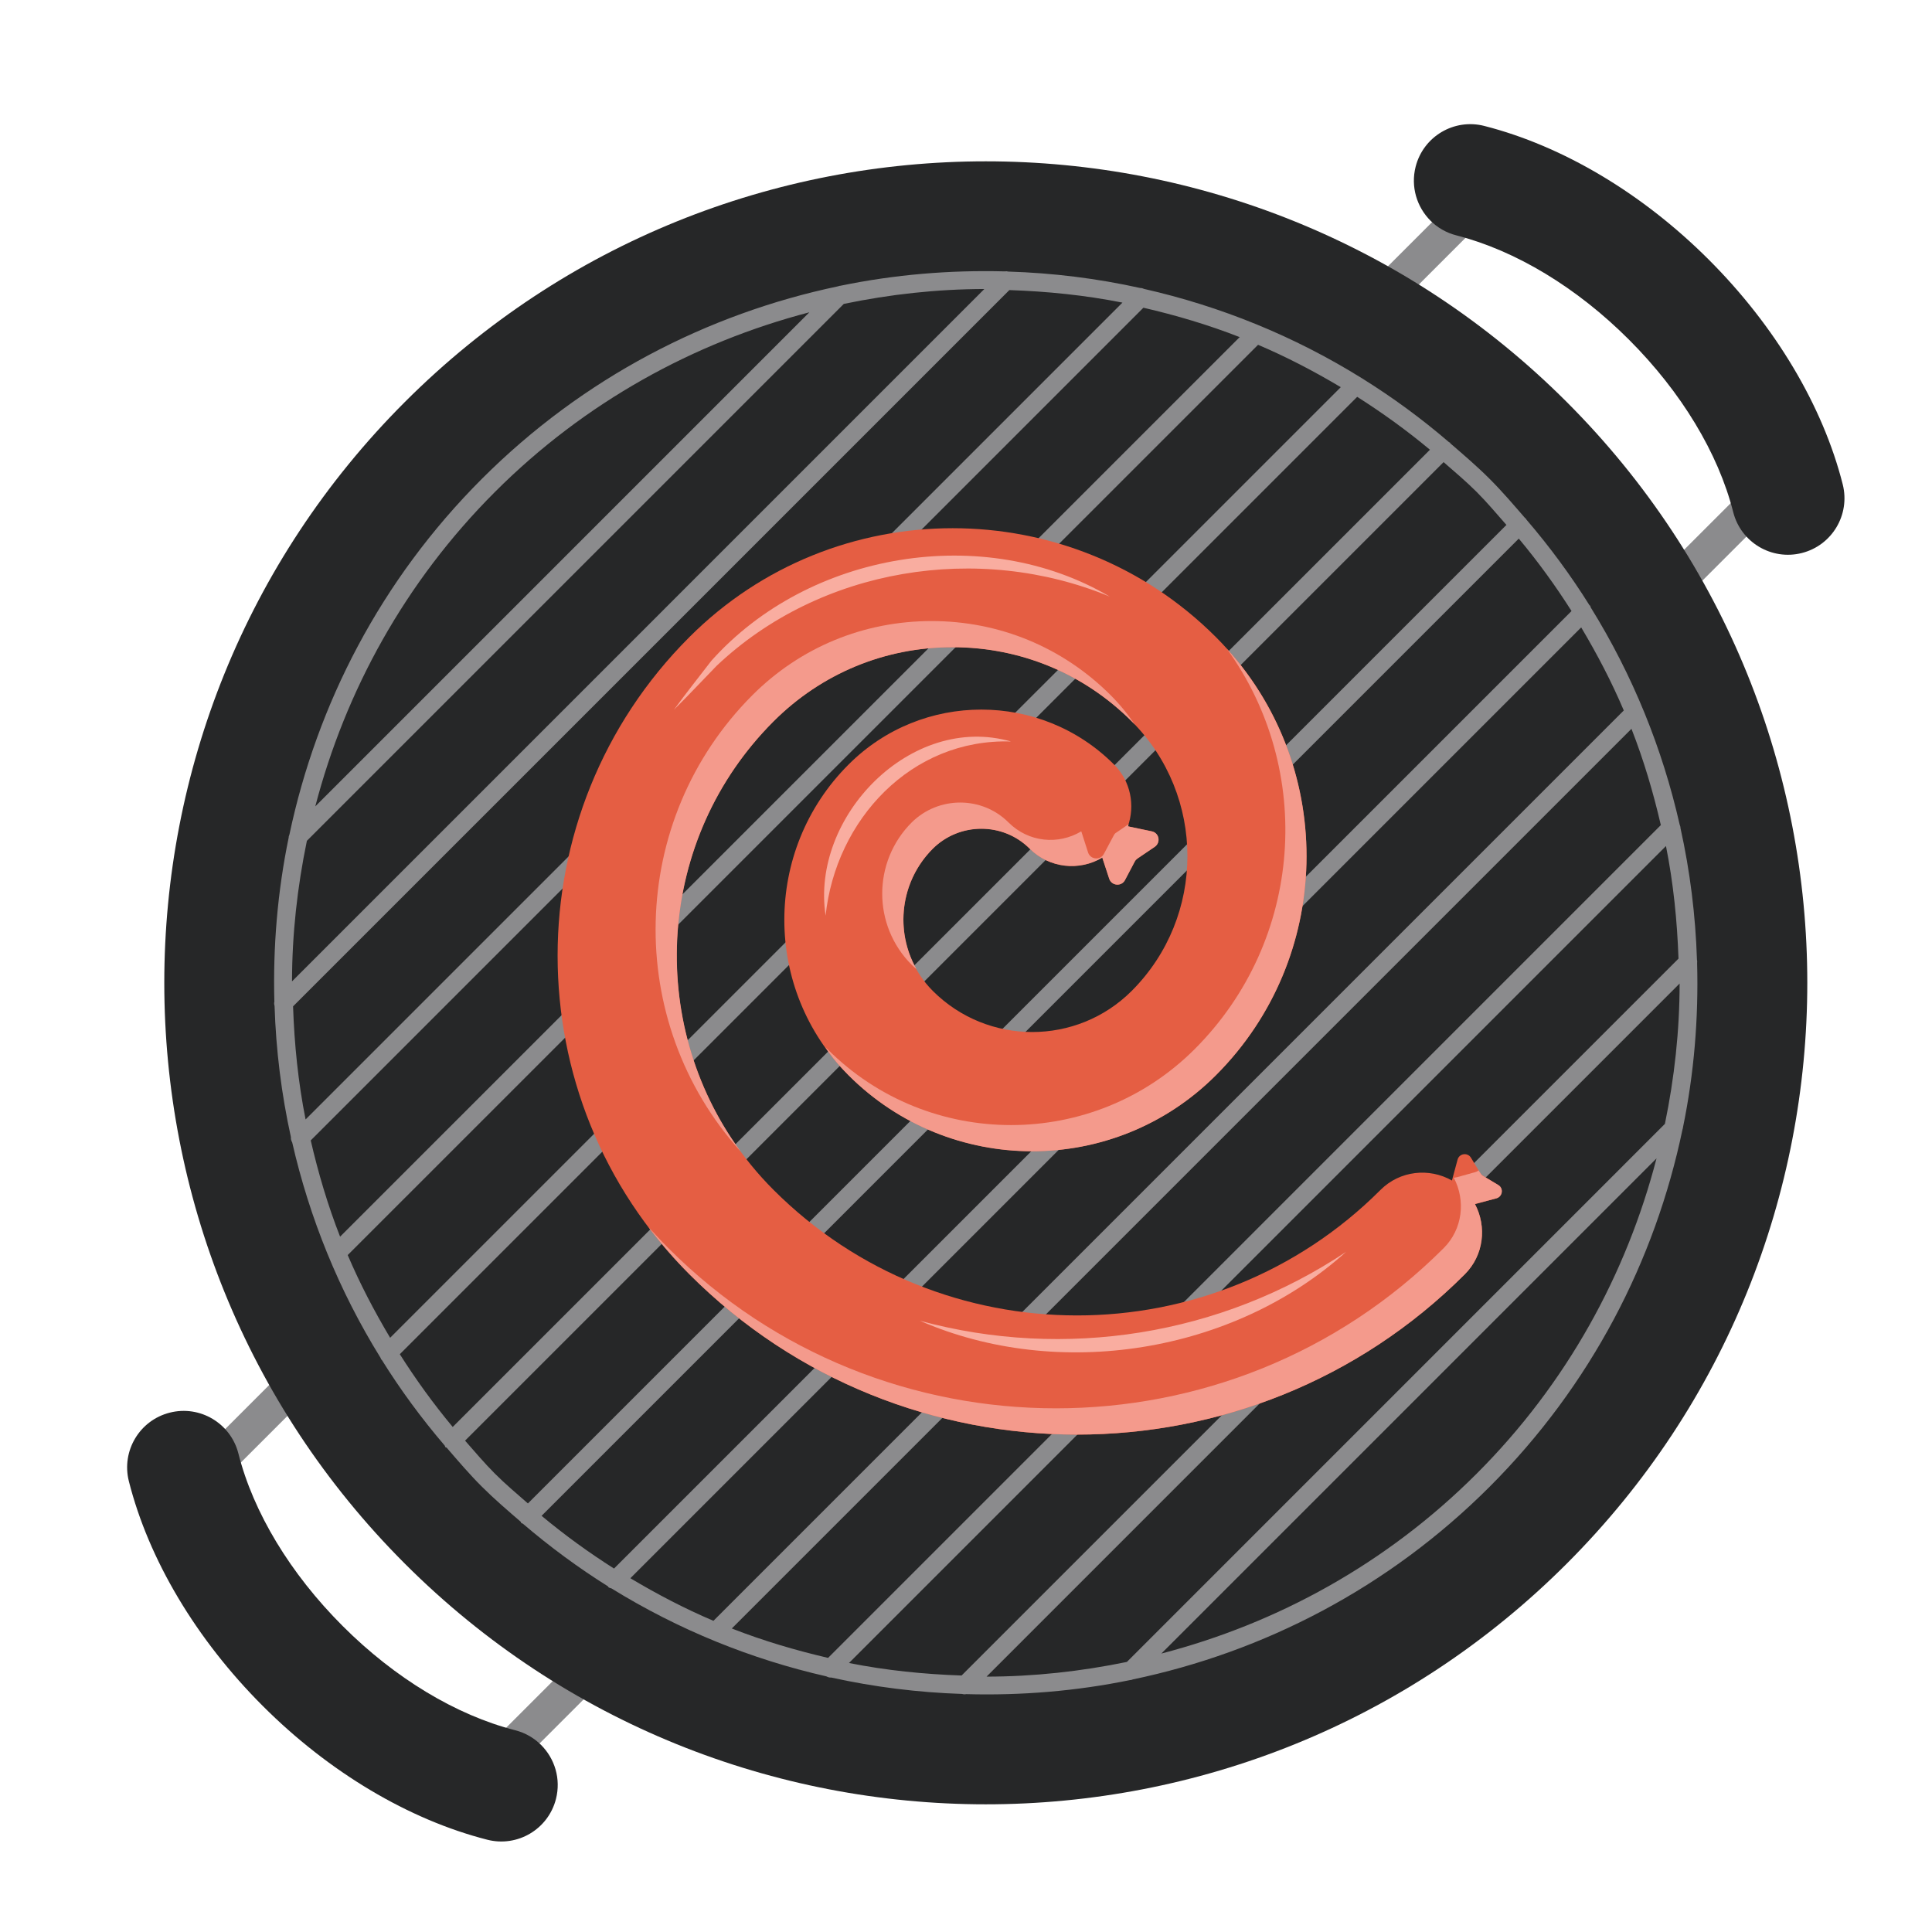<?xml version="1.0" encoding="utf-8"?>
<!-- Generator: Adobe Illustrator 16.0.0, SVG Export Plug-In . SVG Version: 6.00 Build 0)  -->
<!DOCTYPE svg PUBLIC "-//W3C//DTD SVG 1.1//EN" "http://www.w3.org/Graphics/SVG/1.1/DTD/svg11.dtd">
<svg version="1.1" id="Layer_1" xmlns="http://www.w3.org/2000/svg" xmlns:xlink="http://www.w3.org/1999/xlink" x="0px" y="0px"
	 width="90px" height="90px" viewBox="0 0 90 90" enable-background="new 0 0 90 90" xml:space="preserve">
<g>
	<path fill="#8B8B8D" d="M70.338,9.011l-4.298,4.298c-0.467-0.297-0.94-0.586-1.434-0.855l4.588-4.587L70.338,9.011z"/>
	<path fill="#8B8B8D" d="M83.84,22.512l-4.587,4.587c-0.271-0.492-0.56-0.968-0.857-1.433l4.3-4.298L83.84,22.512z"/>
	<path fill="#262728" d="M66.636,10.278c-0.635-0.636-0.928-1.58-0.69-2.514c0.36-1.409,1.792-2.258,3.2-1.897
		c3.658,0.933,7.373,3.146,10.46,6.233c3.099,3.099,5.313,6.815,6.236,10.466c0.355,1.409-0.496,2.84-1.907,3.196
		c-1.41,0.357-2.838-0.498-3.195-1.905c-0.694-2.744-2.419-5.598-4.856-8.034c-2.427-2.429-5.282-4.153-8.038-4.858
		C67.371,10.845,66.959,10.602,66.636,10.278"/>
	<path fill="#8B8B8D" d="M21.506,82.557l4.298-4.299c0.466,0.298,0.94,0.587,1.434,0.856l-4.588,4.587L21.506,82.557z"/>
	<path fill="#8B8B8D" d="M8.005,69.056l4.586-4.587c0.271,0.492,0.56,0.968,0.857,1.433l-4.299,4.298L8.005,69.056z"/>
	<path fill="#262728" d="M25.208,81.289c0.636,0.636,0.929,1.579,0.691,2.514c-0.36,1.409-1.792,2.259-3.201,1.898
		c-3.658-0.934-7.373-3.146-10.459-6.233c-3.099-3.1-5.314-6.815-6.236-10.466c-0.356-1.409,0.497-2.84,1.907-3.196
		c1.41-0.357,2.838,0.498,3.196,1.905c0.694,2.744,2.418,5.598,4.856,8.034c2.427,2.429,5.282,4.153,8.039,4.857
		C24.474,80.722,24.885,80.966,25.208,81.289"/>
	<path fill="#262728" d="M72.982,72.844c-14.945,14.944-39.175,14.944-54.12,0c-14.945-14.945-14.945-39.175,0-54.12
		c14.945-14.945,39.175-14.945,54.12,0C87.927,33.668,87.927,57.898,72.982,72.844"/>
	<path fill="#8B8B8D" d="M52.776,78.233c6.094-1.276,11.898-4.255,16.619-8.977c4.728-4.728,7.708-10.539,8.982-16.641
		c0.006-0.033,0.024-0.06,0.022-0.093c0.519-2.524,0.729-5.094,0.659-7.66c0.01-0.055,0.005-0.1-0.007-0.154
		c-0.067-2.062-0.32-4.112-0.768-6.135c0.005-0.057-0.021-0.103-0.037-0.157c-0.799-3.531-2.178-6.95-4.14-10.114
		c-0.018-0.031-0.013-0.069-0.039-0.096c-0.006-0.006-0.015-0.003-0.022-0.009c-0.869-1.391-1.853-2.727-2.947-4.002
		c-0.011-0.014-0.007-0.032-0.019-0.043c-0.009-0.011-0.023-0.006-0.032-0.015c-0.536-0.619-1.066-1.241-1.653-1.828
		c-0.589-0.589-1.213-1.122-1.833-1.657c-0.008-0.01-0.005-0.023-0.014-0.034c-0.012-0.012-0.031-0.007-0.045-0.018
		c-1.284-1.104-2.632-2.09-4.035-2.965c0,0,0-0.001-0.001-0.003c-0.003-0.005-0.011-0.003-0.014-0.006
		c-3.175-1.978-6.607-3.362-10.151-4.166c-0.063-0.023-0.115-0.049-0.18-0.043c-2.026-0.449-4.081-0.702-6.146-0.766
		c-0.06-0.015-0.109-0.02-0.169-0.009c-2.568-0.067-5.139,0.148-7.665,0.671c-0.036-0.003-0.064,0.017-0.1,0.024
		c-6.084,1.28-11.879,4.255-16.594,8.97c-4.708,4.708-7.681,10.494-8.964,16.569c-0.015,0.049-0.039,0.091-0.035,0.142
		c-0.52,2.519-0.734,5.081-0.667,7.641c-0.017,0.072-0.011,0.13,0.009,0.2c0.067,2.055,0.318,4.1,0.763,6.117
		c-0.011,0.088,0.017,0.164,0.06,0.245c0.801,3.502,2.17,6.895,4.117,10.035c0.016,0.023,0.01,0.057,0.033,0.077
		c0.004,0.006,0.013,0.003,0.018,0.008c0.867,1.391,1.847,2.727,2.938,4.002c0.015,0.022,0.01,0.052,0.03,0.071
		c0.017,0.016,0.039,0.011,0.057,0.022c0.531,0.616,1.057,1.234,1.641,1.817c0.583,0.582,1.199,1.108,1.813,1.638
		c0.013,0.017,0.007,0.04,0.024,0.056c0.019,0.019,0.048,0.015,0.07,0.029c1.267,1.084,2.592,2.06,3.97,2.923
		c0.009,0.01,0.006,0.025,0.015,0.034c0.042,0.042,0.099,0.04,0.148,0.062c3.135,1.937,6.515,3.3,10.008,4.096
		c0.075,0.036,0.142,0.064,0.223,0.054c2.01,0.444,4.05,0.697,6.101,0.765c0.067,0.02,0.124,0.023,0.191,0.009
		c2.559,0.07,5.121-0.139,7.638-0.656C52.695,78.268,52.731,78.245,52.776,78.233 M54.1,77.029l23.068-23.068
		c-1.398,5.382-4.169,10.479-8.379,14.688C64.58,72.858,59.483,75.63,54.1,77.029 M73.658,29.227
		c0.749,1.256,1.421,2.542,1.984,3.869L33.234,75.504c-1.327-0.564-2.614-1.235-3.869-1.984L73.658,29.227z M28.603,73.069
		c-1.165-0.739-2.292-1.555-3.374-2.456L70.751,25.09c0.903,1.081,1.717,2.209,2.457,3.374L28.603,73.069z M76,33.951
		c0.574,1.466,1.017,2.966,1.368,4.485L38.575,77.231c-1.52-0.354-3.02-0.796-4.485-1.37L76,33.951z M77.607,39.411
		c0.346,1.732,0.522,3.486,0.584,5.245L44.794,78.052c-1.759-0.061-3.513-0.237-5.245-0.583L77.607,39.411z M47.02,13.513
		c1.767,0.06,3.528,0.238,5.268,0.584L14.235,52.148c-0.346-1.739-0.523-3.501-0.583-5.268L47.02,13.513z M53.264,14.335
		c1.52,0.352,3.02,0.794,4.485,1.369L15.843,57.609c-0.574-1.465-1.017-2.965-1.368-4.484L53.264,14.335z M58.605,16.062
		c1.321,0.561,2.603,1.229,3.853,1.974L18.174,62.319c-0.745-1.25-1.413-2.532-1.976-3.853L58.605,16.062z M63.223,18.486
		c1.169,0.742,2.303,1.558,3.389,2.464L21.089,66.473c-0.906-1.086-1.723-2.22-2.464-3.389L63.223,18.486z M37.703,14.548
		L14.687,37.564c1.402-5.368,4.171-10.449,8.369-14.647C27.254,18.719,32.335,15.951,37.703,14.548 M14.296,39.168l25.011-25.011
		c2.16-0.449,4.351-0.689,6.548-0.694L13.603,45.716C13.607,43.519,13.849,41.327,14.296,39.168 M21.665,67.111l45.583-45.584
		c0.52,0.455,1.046,0.896,1.541,1.39c0.492,0.494,0.932,1.02,1.386,1.536L24.592,70.036c-0.518-0.455-1.042-0.893-1.536-1.387
		C22.561,68.154,22.121,67.628,21.665,67.111 M45.957,78.104l32.286-32.287c-0.001,2.192-0.24,4.382-0.685,6.537L52.495,77.419
		C50.339,77.863,48.149,78.102,45.957,78.104"/>
	<path fill="#E55E43" d="M69.791,55.199l-0.718-0.435c-0.046-0.028-0.086-0.069-0.115-0.115l-0.435-0.718
		c-0.157-0.258-0.546-0.202-0.624,0.09l-0.228,0.843l-0.034,0.129c-1.059-0.603-2.426-0.464-3.329,0.439
		c-7.795,7.797-20.476,7.793-28.271,0c-6.02-6.02-6.02-15.812,0-21.832c2.227-2.228,5.189-3.455,8.34-3.455
		c3.151,0,6.112,1.227,8.341,3.455c3.462,3.462,3.462,9.098,0,12.561c-2.555,2.553-6.709,2.553-9.264,0
		c-1.827-1.828-1.827-4.801,0-6.626c1.245-1.243,3.271-1.245,4.516,0c0.916,0.918,2.314,1.05,3.381,0.413l0.006,0.021l0.317,0.965
		c0.109,0.333,0.565,0.374,0.729,0.063l0.459-0.86c0.03-0.057,0.073-0.104,0.128-0.142l0.805-0.55c0.29-0.199,0.2-0.647-0.145-0.719
		l-0.994-0.208l-0.115-0.025c0.343-0.975,0.133-2.102-0.647-2.88c-3.407-3.41-8.955-3.41-12.363,0
		c-3.992,3.99-3.992,10.483,0,14.475c4.718,4.719,12.394,4.719,17.111,0c5.626-5.627,5.626-14.783,0-20.409
		c-6.763-6.764-17.767-6.764-24.529,0c-8.184,8.184-8.184,21.497,0,29.681c4.979,4.979,11.519,7.47,18.06,7.47
		c6.542,0,13.081-2.49,18.061-7.47c0.887-0.886,1.036-2.217,0.473-3.267l0.152-0.04l0.844-0.228
		C69.993,55.745,70.05,55.356,69.791,55.199"/>
	<g>
		<g>
			<defs>
				<rect id="SVGID_1_" x="30.204" y="54.52" width="39.758" height="12.309"/>
			</defs>
			<clipPath id="SVGID_2_">
				<use xlink:href="#SVGID_1_"  overflow="visible"/>
			</clipPath>
			<path clip-path="url(#SVGID_2_)" fill="#F49A8C" d="M69.709,55.823l-0.846,0.222l-0.153,0.042
				c0.555,1.055,0.416,2.387-0.473,3.275c-4.979,4.981-11.53,7.466-18.065,7.466c-6.536,0-13.086-2.484-18.054-7.466
				c-0.692-0.694-1.331-1.43-1.914-2.206c0.305,0.332,0.61,0.665,0.93,0.985c4.966,4.981,11.517,7.464,18.053,7.464
				c6.549,0,13.085-2.482,18.067-7.464c0.888-0.889,1.025-2.221,0.471-3.275l0.152-0.028l0.847-0.236
				c0.056-0.014,0.11-0.04,0.152-0.082l0.084,0.124c0.027,0.056,0.069,0.098,0.11,0.126l0.723,0.431
				C70.057,55.353,70.001,55.74,69.709,55.823"/>
		</g>
	</g>
	<g>
		<g>
			<defs>
				<rect id="SVGID_3_" x="38.432" y="30.222" width="22.432" height="23.409"/>
			</defs>
			<clipPath id="SVGID_4_">
				<use xlink:href="#SVGID_3_"  overflow="visible"/>
			</clipPath>
			<path clip-path="url(#SVGID_4_)" fill="#F49A8C" d="M56.638,50.093c-4.719,4.719-12.392,4.719-17.109,0
				c-0.417-0.416-0.791-0.859-1.096-1.333c0.041,0.042,0.069,0.084,0.111,0.112c4.717,4.718,12.392,4.718,17.109,0
				c5.079-5.079,5.578-13.017,1.498-18.65C62.271,35.869,62.091,44.64,56.638,50.093"/>
		</g>
	</g>
	<g>
		<g>
			<defs>
				<rect id="SVGID_5_" x="41.096" y="37.386" width="12.874" height="7.753"/>
			</defs>
			<clipPath id="SVGID_6_">
				<use xlink:href="#SVGID_5_"  overflow="visible"/>
			</clipPath>
			<path clip-path="url(#SVGID_6_)" fill="#F49A8C" d="M53.793,39.45l-0.805,0.542c-0.055,0.042-0.097,0.083-0.125,0.139
				l-0.458,0.873c-0.166,0.305-0.624,0.263-0.735-0.068l-0.319-0.973v-0.013c-1.069,0.639-2.47,0.5-3.386-0.416
				c-1.235-1.235-3.26-1.235-4.51,0c-1.525,1.526-1.775,3.83-0.763,5.605c-0.084-0.055-0.152-0.124-0.221-0.194
				c-1.832-1.831-1.832-4.801,0-6.633c1.249-1.235,3.273-1.235,4.509,0c0.931,0.93,2.318,1.055,3.386,0.417l0.014,0.027l0.307,0.957
				c0.11,0.333,0.568,0.375,0.734,0.07l0.459-0.861c0.027-0.056,0.069-0.111,0.124-0.138l0.568-0.389
				c0,0.042-0.014,0.068-0.027,0.097l0.111,0.027l0.999,0.209C54.001,38.798,54.085,39.242,53.793,39.45"/>
		</g>
	</g>
	<g>
		<g>
			<defs>
				<rect id="SVGID_7_" x="30.541" y="28.932" width="22.336" height="24.714"/>
			</defs>
			<clipPath id="SVGID_8_">
				<use xlink:href="#SVGID_7_"  overflow="visible"/>
			</clipPath>
			<path clip-path="url(#SVGID_8_)" fill="#F49A8C" d="M52.877,33.774c-0.042-0.056-0.097-0.111-0.152-0.166
				c-2.234-2.234-5.189-3.457-8.354-3.457c-3.149,0-6.104,1.222-8.339,3.457c-5.439,5.439-5.954,14.001-1.527,20.037
				c-5.468-6.064-5.273-15.431,0.542-21.259c2.234-2.235,5.189-3.455,8.354-3.455c3.149,0,6.104,1.22,8.339,3.455
				C52.17,32.817,52.544,33.275,52.877,33.774"/>
		</g>
	</g>
	<path fill="#F9ADA0" d="M47.098,34.542c-4.651-0.149-8.167,3.652-8.638,8.112C37.754,38.041,42.436,33.211,47.098,34.542"/>
	<path fill="#F9ADA0" d="M42.85,61.525c6.766,1.841,14.043,0.675,19.858-3.211C57.461,63.043,49.306,64.339,42.85,61.525"/>
	<path fill="#F9ADA0" d="M51.698,27.792c-6.116-2.535-13.492-1.346-18.319,3.228c-0.657,0.674-1.3,1.367-1.982,2.04
		c0.557-0.768,1.155-1.514,1.741-2.279C37.675,25.703,45.843,24.34,51.698,27.792"/>
</g>
</svg>
